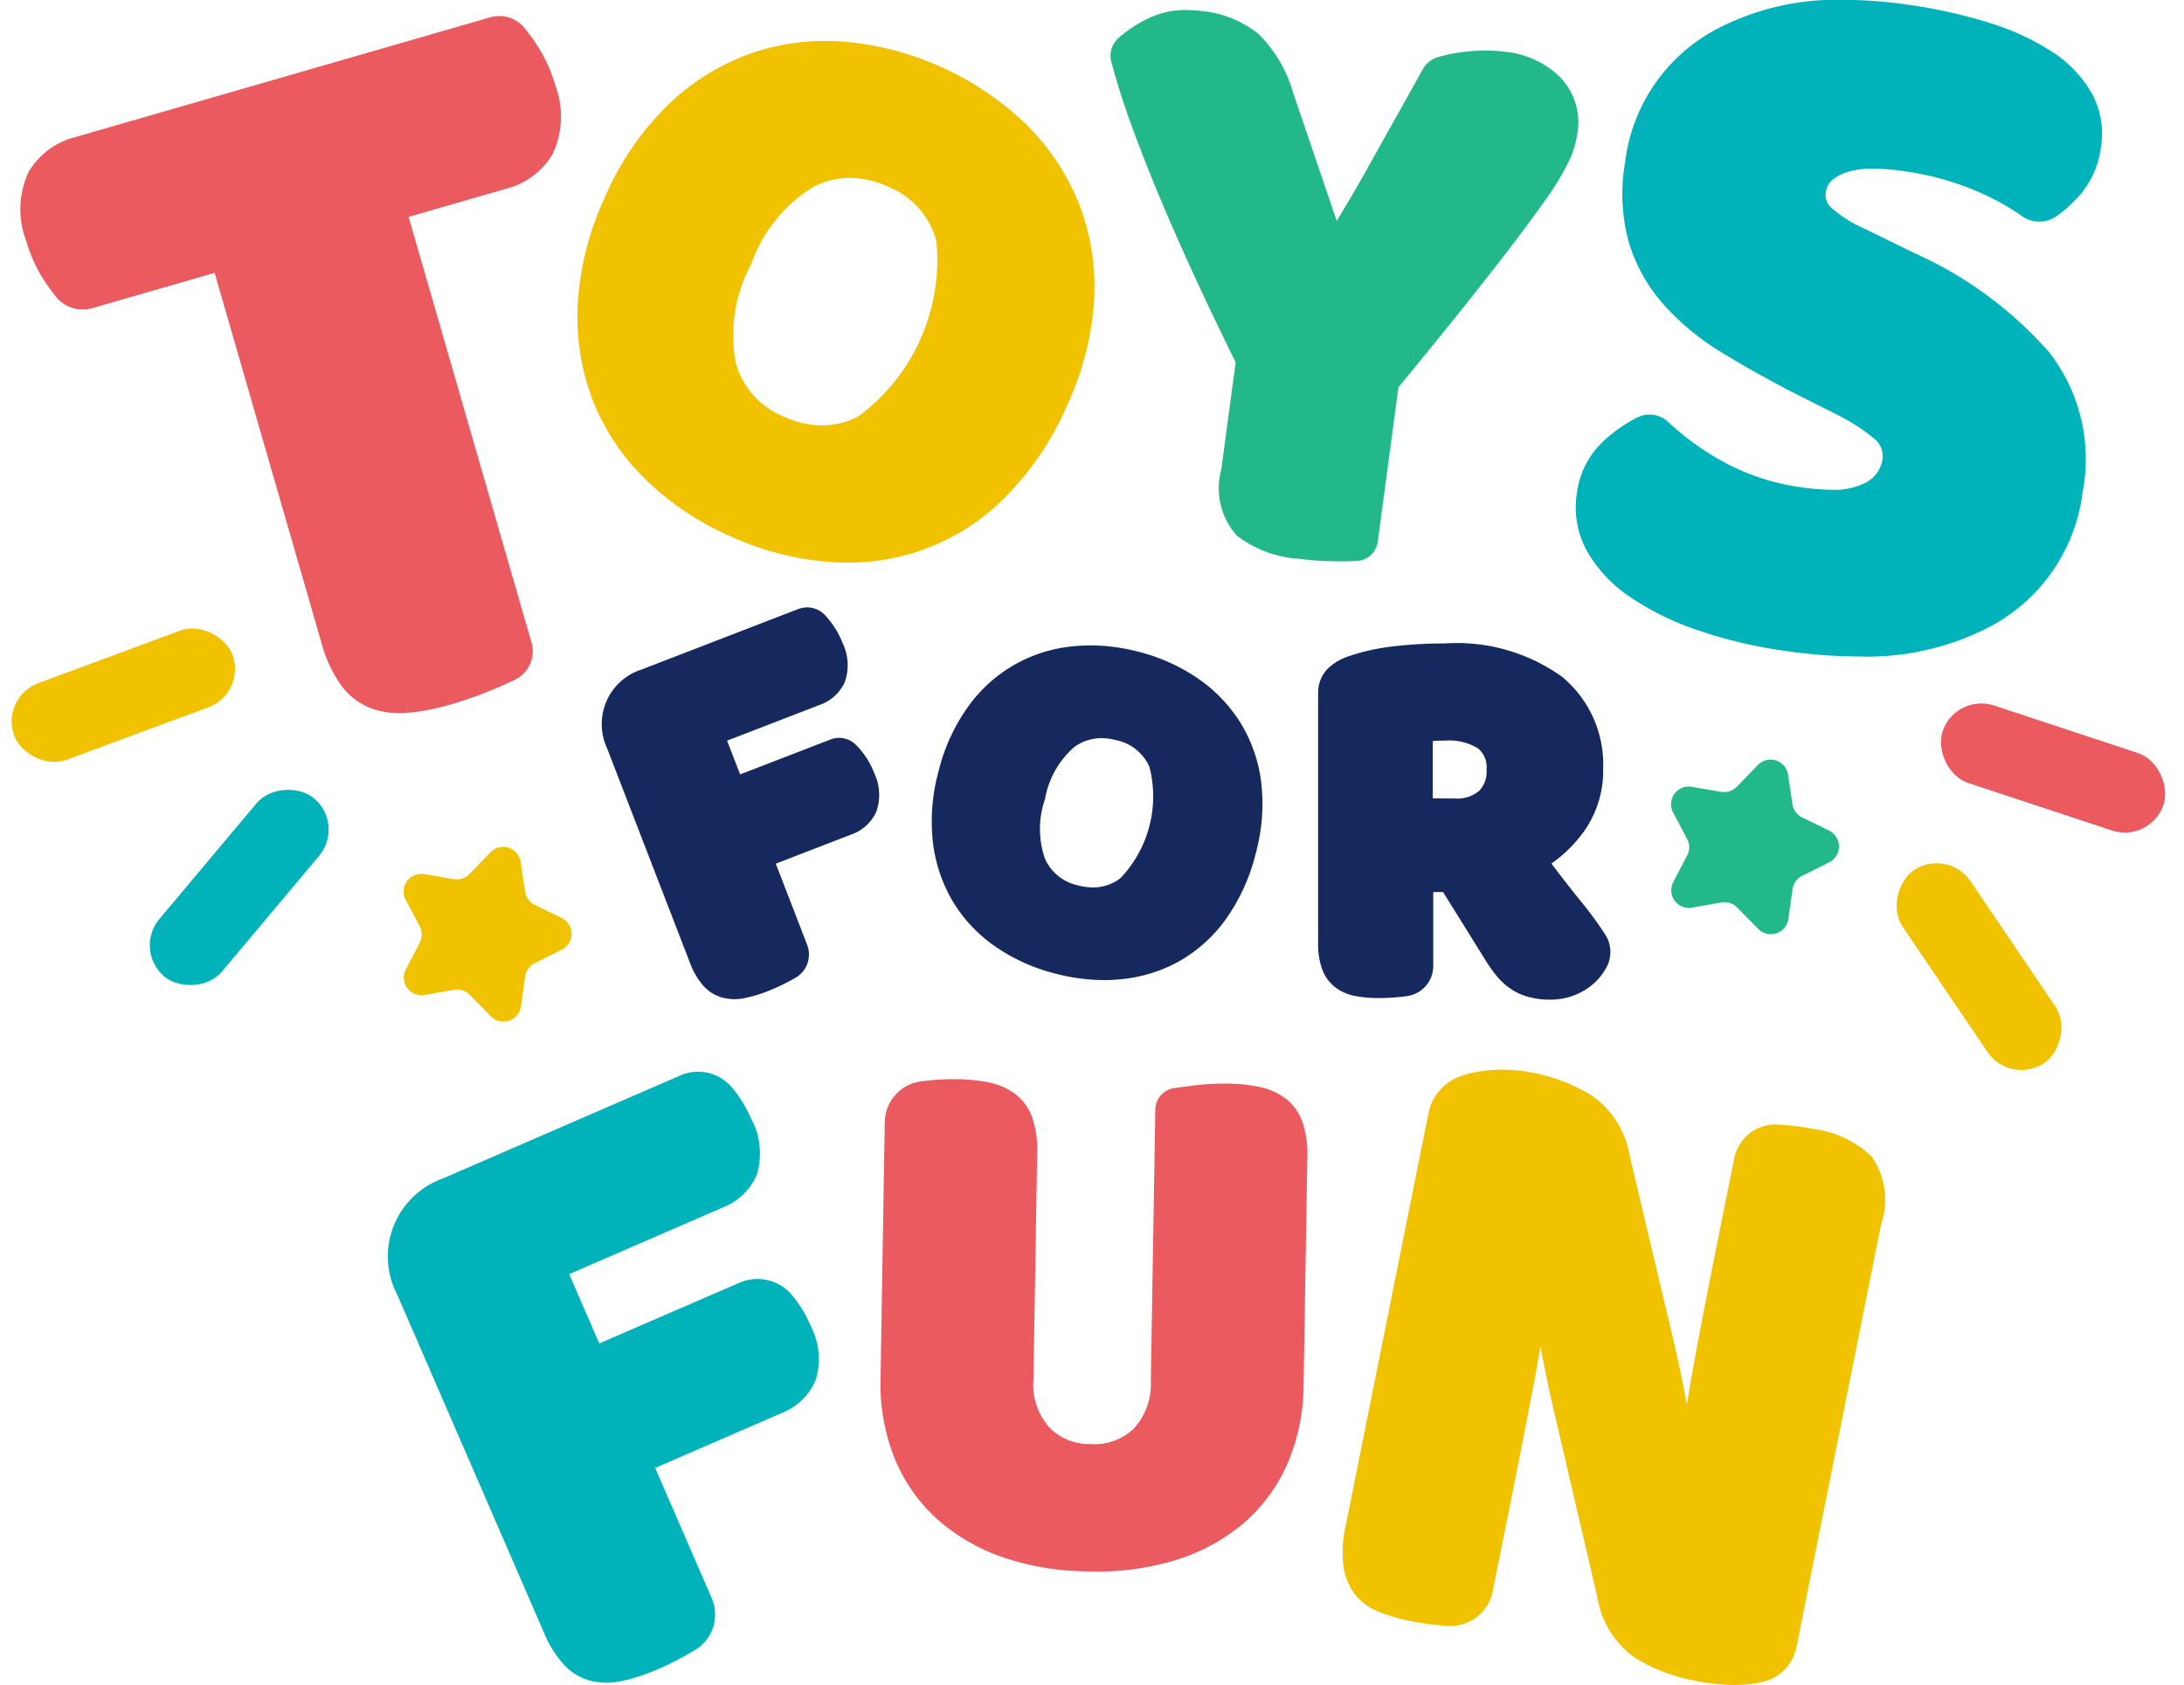 <svg xmlns="http://www.w3.org/2000/svg" width="64.803" height="50" viewBox="0 0 64.803 50"><g transform="translate(-350.728 -364.753)"><path d="M366.176 390.327l.131.882a.526.526 0 00.288.394l.8.392a.524.524 0 010 .94l-.8.4a.523.523 0 00-.285.4l-.126.883a.524.524 0 01-.893.293l-.624-.636a.525.525 0 00-.464-.15l-.878.154a.524.524 0 01-.555-.758l.412-.791a.523.523 0 000-.487l-.417-.788a.524.524 0 01.55-.762l.879.148a.524.524 0 00.463-.152l.62-.64a.524.524 0 01.899.278z" fill="#f0c200"/><path d="M403.782 387.736l.131.882a.523.523 0 00.288.393l.8.392a.524.524 0 010 .94l-.8.4a.525.525 0 00-.286.4l-.125.883a.524.524 0 01-.893.293l-.624-.636a.525.525 0 00-.464-.149l-.878.153a.524.524 0 01-.555-.758l.413-.79a.525.525 0 000-.487l-.417-.788a.524.524 0 01.55-.762l.879.148a.523.523 0 00.463-.152l.62-.64a.524.524 0 01.898.278z" fill="#23b889"/><path d="M369.362 414.595a3.47 3.47 0 01-.154.036 2.087 2.087 0 01-.933.006 1.65 1.65 0 01-.806-.476 3.3 3.3 0 01-.615-.993l-4.339-9.995a2.454 2.454 0 011.362-3.452l7.038-3.055a1.311 1.311 0 011.532.36 3.7 3.7 0 01.561.91 2.169 2.169 0 01.179 1.665 1.8 1.8 0 01-1.015.985l-4.556 1.977.893 2.056 4.157-1.8a1.338 1.338 0 011.54.34 3.557 3.557 0 01.558.9 2.156 2.156 0 01.169 1.641 1.8 1.8 0 01-1.015.986l-3.75 1.628 1.677 3.864a1.226 1.226 0 01-.49 1.536l-.036.021a9.427 9.427 0 01-1.088.559 5.885 5.885 0 01-.869.301z" fill="#00b3ba"/><path d="M382.659 411.373a7.783 7.783 0 01-2.208-.421 5.659 5.659 0 01-1.968-1.168 4.934 4.934 0 01-1.233-1.814 5.941 5.941 0 01-.395-2.3l.126-7.628a1.239 1.239 0 011.074-1.2 7.466 7.466 0 011.072-.064c.082 0 .161 0 .239.008a4.581 4.581 0 01.716.091 1.94 1.94 0 01.783.35 1.532 1.532 0 01.5.712 2.982 2.982 0 01.137 1.047l-.11 6.7a1.9 1.9 0 00.46 1.412 1.639 1.639 0 001.159.507h.09a1.664 1.664 0 001.274-.467 1.932 1.932 0 00.5-1.4l.133-8.054a.655.655 0 01.565-.643c.139-.02.309-.043.51-.069a7.4 7.4 0 011.062-.063c.081 0 .16 0 .236.008a4.517 4.517 0 01.719.091 1.929 1.929 0 01.782.35 1.536 1.536 0 01.5.713 2.984 2.984 0 01.136 1.046l-.111 6.762a5.95 5.95 0 01-.47 2.288 4.957 4.957 0 01-1.292 1.772 5.675 5.675 0 01-2.006 1.1 8.053 8.053 0 01-2.6.348 9.172 9.172 0 01-.38-.014z" fill="#ea5a5f"/><path d="M401.817 414.739a6.961 6.961 0 01-.849-.12 5.282 5.282 0 01-1.693-.649 2.717 2.717 0 01-1.145-1.793l-1.306-5.6a42.823 42.823 0 01-.342-1.627l-.047-.253q-.108.663-.236 1.33-.274 1.426-.549 2.8l-.626 3.121a1.284 1.284 0 01-1.293 1.057l-.155-.01a7.781 7.781 0 01-.965-.131 5.347 5.347 0 01-.961-.277 1.691 1.691 0 01-.728-.535 1.815 1.815 0 01-.336-.845 3.446 3.446 0 01.068-1.162l2.453-12.233a1.474 1.474 0 01.811-1.062 2.737 2.737 0 01.7-.2 4.427 4.427 0 011.017-.042 4.964 4.964 0 01.606.084 5.184 5.184 0 011.705.665 2.69 2.69 0 011.133 1.78l1.329 5.6a45.318 45.318 0 01.373 1.795c.064-.4.133-.8.205-1.2q.253-1.379.527-2.753l.667-3.327a1.252 1.252 0 011.26-1.031l.184.012a7.754 7.754 0 01.963.131 3.026 3.026 0 011.667.8 2.231 2.231 0 01.289 2.017l-2.507 12.522a1.333 1.333 0 01-.937 1.042 3.262 3.262 0 01-.506.089 4.617 4.617 0 01-.776.005z" fill="#f0c200"/><path d="M362.837 385.904a2.51 2.51 0 01-1.111-.137 1.984 1.984 0 01-.888-.692 4.033 4.033 0 01-.582-1.281l-3.16-10.944-3.624 1.046a1 1 0 01-.2.038 1.024 1.024 0 01-.881-.372 5.767 5.767 0 01-.331-.453 4.347 4.347 0 01-.554-1.208 2.619 2.619 0 01.07-2.042 2.235 2.235 0 011.384-1.037l12.313-3.555a.966.966 0 011.01.309 5.567 5.567 0 01.363.491 4.363 4.363 0 01.554 1.208 2.617 2.617 0 01-.071 2.042 2.23 2.23 0 01-1.384 1.037l-2.893.836 3.647 12.631a.936.936 0 01-.5 1.107q-.224.107-.517.234a11.612 11.612 0 01-1.368.492 6.65 6.65 0 01-1.273.25l-.032-.344z" fill="#ea5a5f"/><path d="M375.861 381.447q-.259 0-.523-.018a8.725 8.725 0 01-2.919-.753 8.516 8.516 0 01-2.513-1.673 6.748 6.748 0 01-1.576-2.335 6.917 6.917 0 01-.462-2.84 8.7 8.7 0 01.792-3.186 8.606 8.606 0 011.854-2.742 6.854 6.854 0 012.435-1.542 6.757 6.757 0 012.278-.39c.165 0 .331.005.5.017a8.938 8.938 0 015.375 2.387 6.958 6.958 0 011.595 2.314 6.78 6.78 0 01.5 2.847 8.622 8.622 0 01-.792 3.214 8.863 8.863 0 01-1.846 2.755 6.519 6.519 0 01-4.7 1.946zm.085-11.415a2.424 2.424 0 00-1.066.255 4.384 4.384 0 00-1.858 2.291 4.477 4.477 0 00-.468 2.924 2.406 2.406 0 001.444 1.619 2.766 2.766 0 001.12.257 2.371 2.371 0 001.069-.262 5.767 5.767 0 002.325-5.209 2.4 2.4 0 00-1.453-1.621 2.745 2.745 0 00-1.113-.254z" fill="#f0c200"/><path d="M390.381 381.408a8.945 8.945 0 01-1.146-.077 3.336 3.336 0 01-1.809-.685 2.114 2.114 0 01-.459-1.969l.425-3.172q-.468-.945-1-2.079c-.374-.8-.741-1.614-1.089-2.429s-.678-1.642-.968-2.431a22.172 22.172 0 01-.631-1.973.71.71 0 01.208-.711 3.953 3.953 0 01.89-.585 2.564 2.564 0 011.131-.247 3.514 3.514 0 01.463.032 3.147 3.147 0 011.669.675 3.969 3.969 0 011.035 1.758l1.291 3.793q.26-.426.478-.8.336-.583.66-1.167t.683-1.22q.323-.572.728-1.306a.767.767 0 01.451-.367 4.832 4.832 0 01.92-.171c.17-.016.335-.023.5-.023a4.627 4.627 0 01.617.04 2.693 2.693 0 011.582.74 1.93 1.93 0 01.514 1.719 2.9 2.9 0 01-.242.782 8.231 8.231 0 01-.759 1.234c-.369.524-.9 1.234-1.589 2.112-.672.863-1.56 1.964-2.712 3.365l-.615 4.587a.653.653 0 01-.609.565 9.665 9.665 0 01-.553.013z" fill="#23b889"/><path d="M405.868 384.234a15.543 15.543 0 01-2.229-.174 13.933 13.933 0 01-2.521-.6 8.352 8.352 0 01-2-.976 4.1 4.1 0 01-1.292-1.361 2.677 2.677 0 01-.31-1.73 2.555 2.555 0 01.817-1.576 4.42 4.42 0 01.979-.677.8.8 0 01.359-.085.811.811 0 01.563.228 8.057 8.057 0 001.548 1.129 6.719 6.719 0 002.387.8 6.375 6.375 0 00.9.074 2.044 2.044 0 00.953-.179.941.941 0 00.554-.679.668.668 0 00-.224-.648 5.823 5.823 0 00-1.152-.739l-1.16-.585a32.73 32.73 0 01-2.226-1.243 7.6 7.6 0 01-1.723-1.422 4.93 4.93 0 01-1.028-1.828 5.451 5.451 0 01-.117-2.383 5.169 5.169 0 012.658-3.932 7.669 7.669 0 013.824-.9 13.584 13.584 0 011.957.151 15.108 15.108 0 012.358.528 7.37 7.37 0 011.857.851 3.615 3.615 0 011.184 1.227 2.48 2.48 0 01.283 1.608 2.706 2.706 0 01-.621 1.423 4.084 4.084 0 01-.69.627.887.887 0 01-1.036 0 7.237 7.237 0 00-1.268-.705 8.392 8.392 0 00-2.222-.624 6.443 6.443 0 00-.918-.075 2.347 2.347 0 00-.875.136c-.433.179-.512.4-.535.558a.509.509 0 00.174.471 3.6 3.6 0 00.967.61l1.475.723a11.678 11.678 0 014 2.935 5.165 5.165 0 011.005 4.166 5.248 5.248 0 01-2.707 3.969 7.9 7.9 0 01-3.948.907z" fill="#00b3ba"/><path d="M372.803 394.377a1.466 1.466 0 01-.654-.024 1.186 1.186 0 01-.568-.366 2.22 2.22 0 01-.389-.685l-2.454-6.352a1.7 1.7 0 011.032-2.331l4.633-1.789a.7.7 0 01.117-.035.724.724 0 01.688.213 2.594 2.594 0 01.173.206 2.471 2.471 0 01.346.616 1.51 1.51 0 01.066 1.168 1.278 1.278 0 01-.749.675l-2.743 1.06.388 1 2.682-1.036a.7.7 0 01.741.147 2.2 2.2 0 01.21.236 2.39 2.39 0 01.345.612 1.5 1.5 0 01.06 1.154 1.275 1.275 0 01-.748.674l-2.232.863.928 2.4a.8.8 0 01-.358.995l-.133.073a6.05 6.05 0 01-.7.325 3.863 3.863 0 01-.576.176zm10.69-.54a5.79 5.79 0 01-1.454-.193 5.486 5.486 0 01-1.774-.8 4.373 4.373 0 01-1.256-1.325 4.5 4.5 0 01-.6-1.767 5.59 5.59 0 01.167-2.108 5.53 5.53 0 01.89-1.938 4.311 4.311 0 013.13-1.777c.161-.016.325-.024.489-.024a5.668 5.668 0 011.425.189 5.481 5.481 0 011.753.785 4.484 4.484 0 011.264 1.31 4.386 4.386 0 01.622 1.767 5.555 5.555 0 01-.162 2.126 5.693 5.693 0 01-.884 1.944 4.336 4.336 0 01-1.391 1.255 4.412 4.412 0 01-1.743.532 4.397 4.397 0 01-.476.024zm-.08-7.179a1.361 1.361 0 00-.81.264 2.641 2.641 0 00-.867 1.541 2.7 2.7 0 000 1.777 1.392 1.392 0 00.979.787 1.775 1.775 0 00.443.06 1.333 1.333 0 00.808-.268 3.513 3.513 0 00.866-3.316 1.389 1.389 0 00-.985-.786 1.749 1.749 0 00-.434-.058zm13.318 7.759a2.361 2.361 0 01-.7-.094 1.789 1.789 0 01-.544-.273 2.149 2.149 0 01-.411-.41 5.024 5.024 0 01-.319-.47l-1.211-1.946h-.291v2.2a.9.9 0 01-.772.887l-.057.008a6.271 6.271 0 01-.786.051 3.611 3.611 0 01-.7-.061 1.4 1.4 0 01-.6-.263 1.208 1.208 0 01-.385-.542 2.217 2.217 0 01-.116-.779v-7.373a1.021 1.021 0 01.282-.753 1.629 1.629 0 01.623-.372 6.268 6.268 0 011.309-.291 12.789 12.789 0 011.545-.089 5.35 5.35 0 013.477.988 3.369 3.369 0 011.221 2.724 3.1 3.1 0 01-.567 1.863 4.063 4.063 0 01-.968.957c.3.394.589.771.878 1.125a10.843 10.843 0 01.714.974.952.952 0 01.061.944 1.731 1.731 0 01-.556.642 1.934 1.934 0 01-1.127.353zm-2.833-5.968a1.028 1.028 0 00.709-.218.808.808 0 00.229-.641.723.723 0 00-.253-.63 1.677 1.677 0 00-1-.229 3.266 3.266 0 00-.338.013h-.005v1.7z" fill="#16295e"/><rect width="6.906" height="2.425" rx="1.212" transform="rotate(159.687 144.509 224.732)" fill="#f0c200"/><rect width="6.906" height="2.425" rx="1.212" transform="rotate(130.02 89.78 278.736)" fill="#00b3ba"/><rect width="6.906" height="2.425" rx="1.212" transform="rotate(55.879 -163.325 580.083)" fill="#f0c200"/><rect width="6.906" height="2.425" rx="1.212" transform="rotate(18.29 -992.389 1462.217)" fill="#ea5a5f"/></g></svg>
